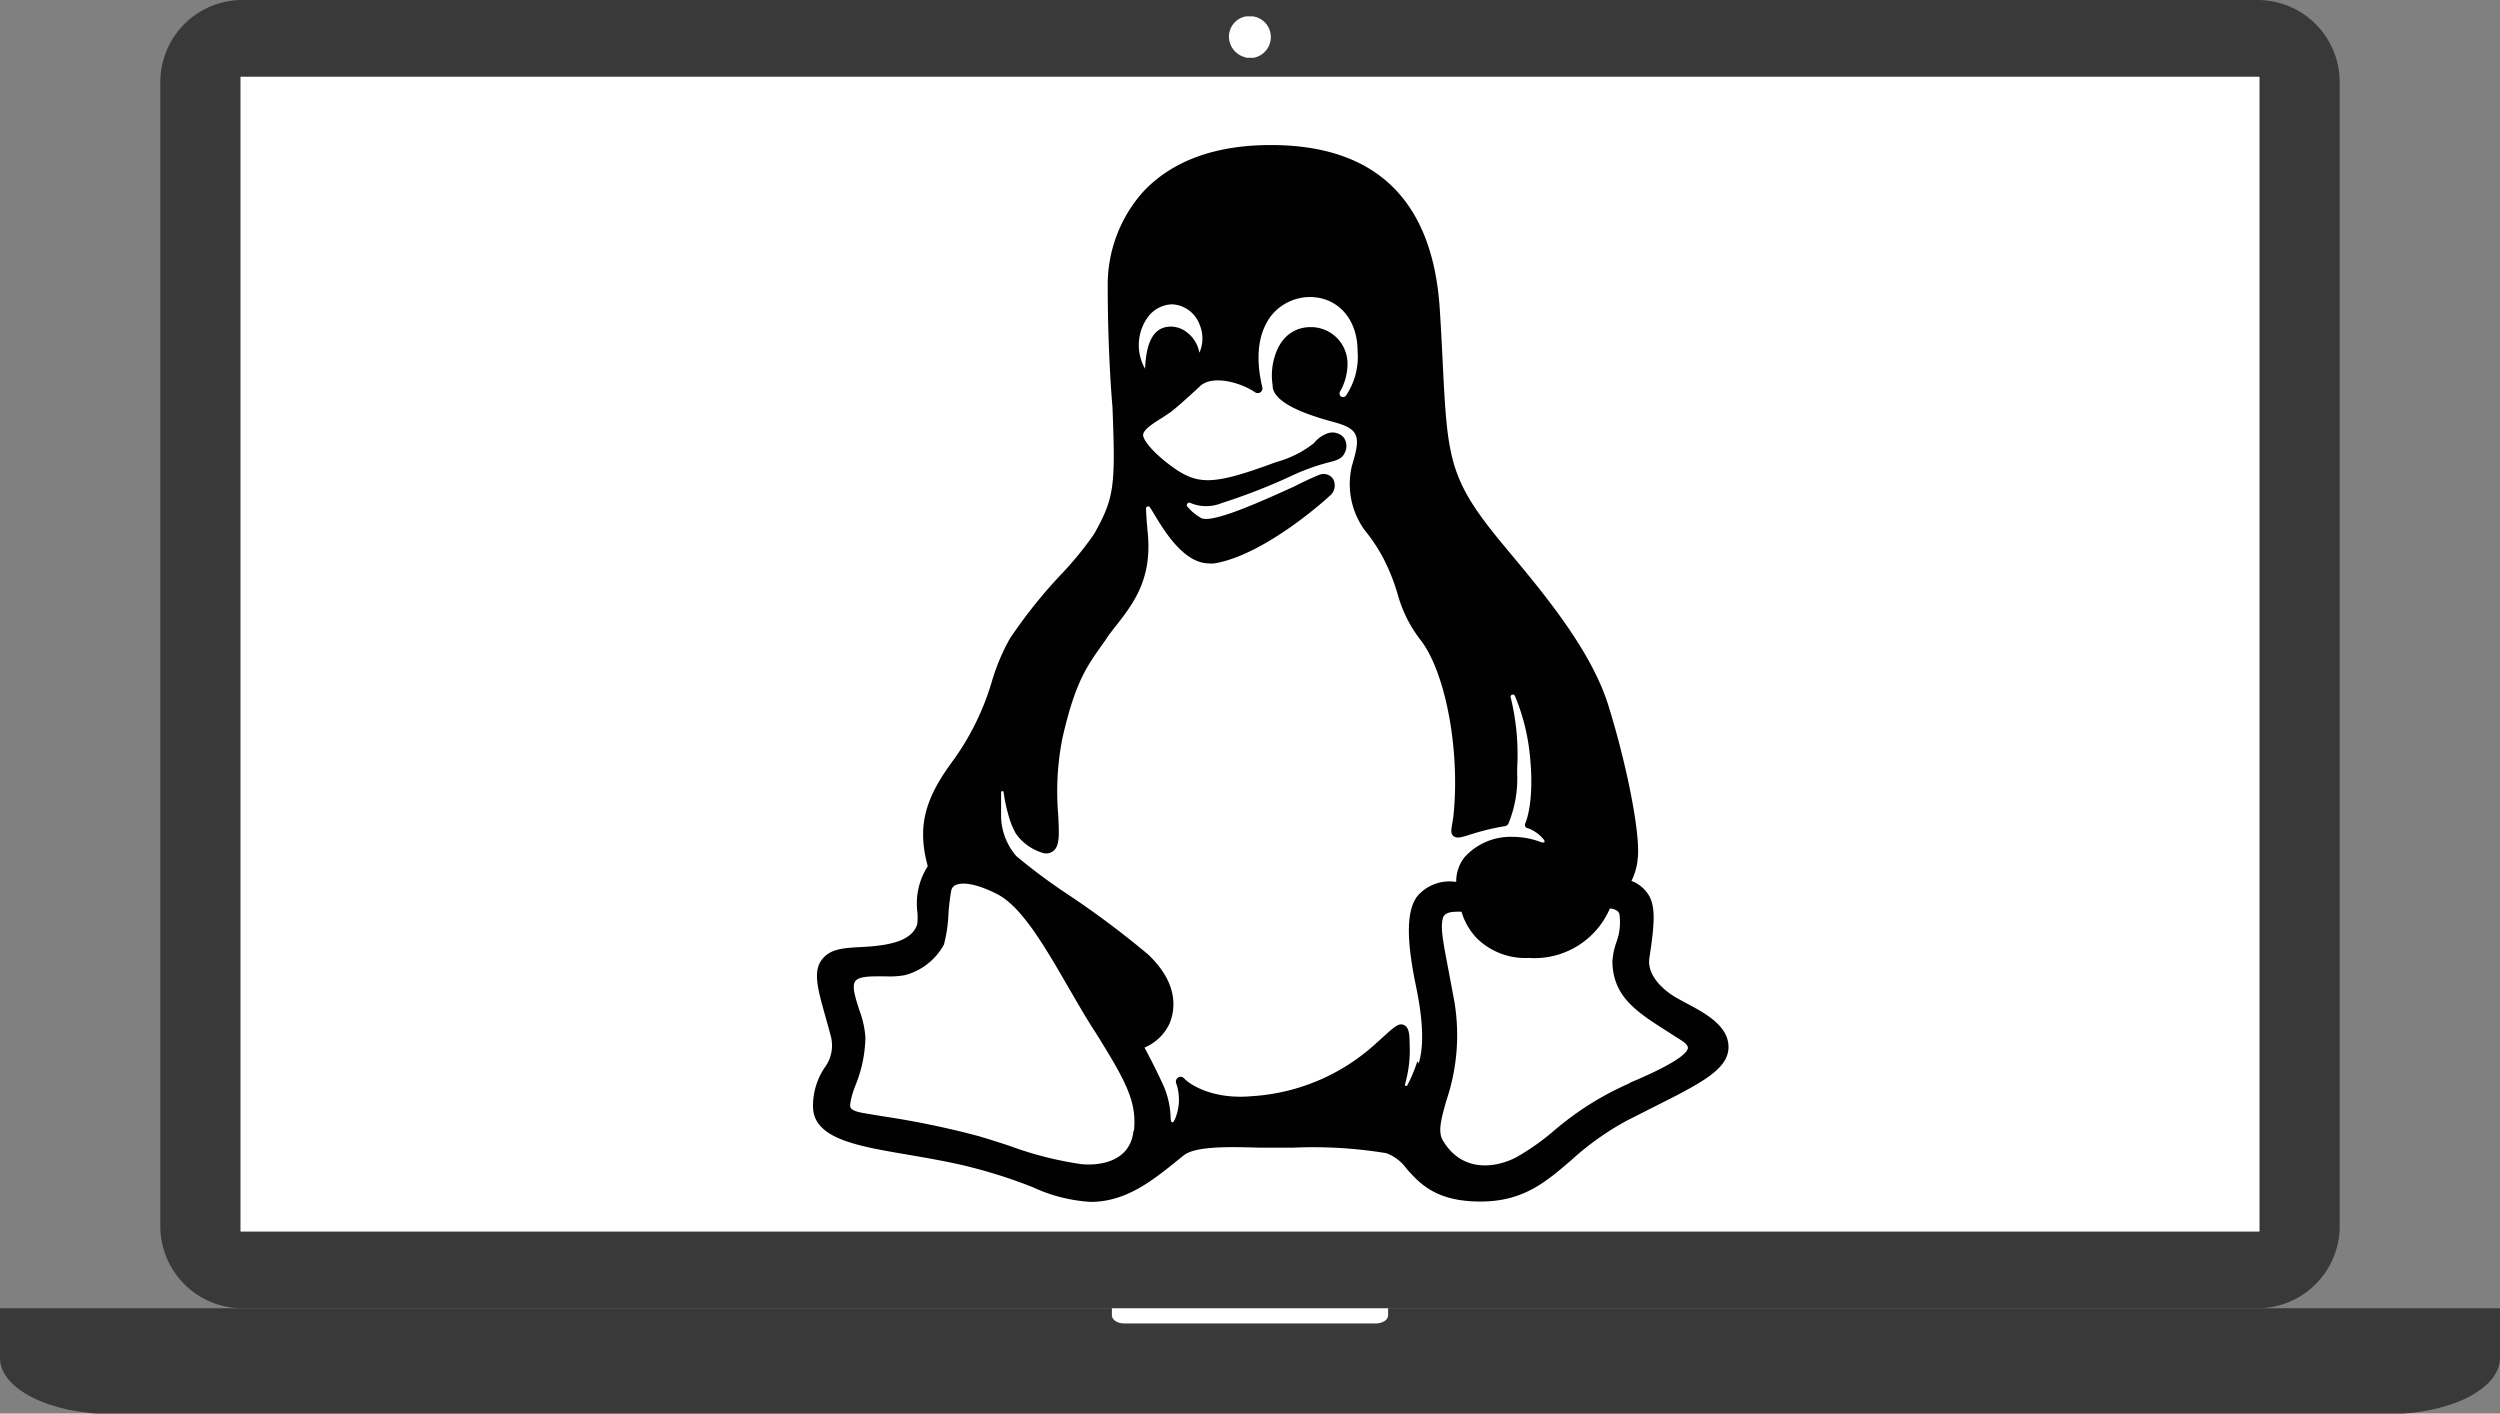 <?xml version="1.0" encoding="UTF-8"?> <svg xmlns="http://www.w3.org/2000/svg" id="afbae936-c50f-4694-bc0b-a15b22f4b7d2" data-name="Layer 1" viewBox="0 0 216.14 122.21"><rect x="0" y="0" width="216.14" height="122.21" fill="#808080" stroke="none"/><defs><style>.fdfd7256-0a03-4fb3-b1fb-fce350684b61{fill:#383938;}.aefd482f-9520-4e72-84a6-971359073735{fill:#fff;}.f2328049-3457-4c53-9ff8-dcee1290fbc9{fill:#010101;}</style></defs><title>alsoLinuxIcon</title><g id="e36ef2a4-3863-4e21-892b-a2649882de0a" data-name="Mac"><path class="fdfd7256-0a03-4fb3-b1fb-fce350684b61" d="M195.19,10.89H21A7.1,7.1,0,0,0,13.86,18v98.92A7.11,7.11,0,0,0,21,124H195.19a7.11,7.11,0,0,0,7.09-7.1V18A7.1,7.1,0,0,0,195.19,10.89ZM20.8,117.36V17.53H195.34v99.83Z" transform="translate(0 -10.89)"></path><path class="aefd482f-9520-4e72-84a6-971359073735" d="M107.71,15.88h0a2.07,2.07,0,0,0,.35,0,1.9,1.9,0,0,0,.35,0,1.82,1.82,0,0,0,1.46-1.78,1.8,1.8,0,0,0-1.52-1.79,1.42,1.42,0,0,0-.29,0,1.27,1.27,0,0,0-.27,0l-.09,0a1.78,1.78,0,0,0-1.45,1.76,1.85,1.85,0,0,0,1.45,1.78Z" transform="translate(0 -10.89)"></path><path class="fdfd7256-0a03-4fb3-b1fb-fce350684b61" d="M0,124v4.3c0,2.68,4.34,4.85,9.69,4.85H206.45c5.35,0,9.69-2.17,9.69-4.85V124Z" transform="translate(0 -10.89)"></path><path class="aefd482f-9520-4e72-84a6-971359073735" d="M96.13,124v.61c0,.39.48.7,1.07.7h21.74c.59,0,1.07-.31,1.07-.7V124Z" transform="translate(0 -10.89)"></path><rect class="aefd482f-9520-4e72-84a6-971359073735" x="20.8" y="6.64" width="174.54" height="99.83"></rect><path class="f2328049-3457-4c53-9ff8-dcee1290fbc9" d="M145.62,97.53l-.76-.42c-1.23-.73-2.48-2-2.26-3.4.46-3,.55-4.47-.09-5.48a3,3,0,0,0-1.46-1.18h0a5.31,5.31,0,0,0,.54-1.93c.27-2.1-1-8.38-2.61-13.47-1.54-4.7-5.57-9.52-8.52-13.06l-.69-.83c-4.54-5.51-4.63-7.27-5.05-15.75-.06-1.23-.13-2.62-.23-4.19-.55-9.55-5.47-14.39-14.62-14.39-4.8,0-8.5,1.36-11,4a12.07,12.07,0,0,0-3.1,8.29c0,5.62.38,10.09.41,10.34.26,6.8.19,7.85-1.59,11a28.92,28.92,0,0,1-2.83,3.47,42.63,42.63,0,0,0-4.45,5.57,17.87,17.87,0,0,0-1.55,3.68,22.44,22.44,0,0,1-3.46,7c-2.39,3.25-3,5.64-2.09,9h0a5.94,5.94,0,0,0-.91,3.85,5,5,0,0,1,0,1.16c-.44,1.45-2.37,1.79-4.2,1.94l-.86.05c-1.39.08-2.58.15-3.27,1.2s-.21,2.63.41,4.86q.21.74.42,1.53a3.18,3.18,0,0,1-.51,2.83,5.93,5.93,0,0,0-1,3.34c0,2.8,3.81,3.43,8.2,4.18,1.4.24,2.85.49,4.31.81a43.6,43.6,0,0,1,6.49,2,13.81,13.81,0,0,0,5,1.27c3.08,0,5.38-1.86,7.6-3.66l.41-.33c1-.86,4.1-.77,6.54-.7.66,0,1.28,0,1.84,0h1.18a39,39,0,0,1,8,.48,3.82,3.82,0,0,1,1.77,1.37c1.12,1.25,2.51,2.81,6.36,2.81,3.69,0,5.63-1.66,7.87-3.59a24.36,24.36,0,0,1,4.78-3.4l2.11-1.07c4.31-2.16,6.69-3.36,6.69-5.3S147.17,98.36,145.62,97.53ZM101.32,37.2a2.67,2.67,0,0,1,2.38,1.72,3.09,3.09,0,0,1,0,2.46l-.07-.27a2.85,2.85,0,0,0-1.23-1.64,2.21,2.21,0,0,0-1.7-.28c-.81.22-1.6,1-1.7,3.58a4.12,4.12,0,0,1,.18-4.38A2.71,2.71,0,0,1,101.32,37.2ZM98,108.64c-.31,3-3.51,3-4.48,2.9a30.35,30.35,0,0,1-6.31-1.61c-.87-.28-1.76-.57-2.62-.82a75.48,75.48,0,0,0-8.33-1.72l-1.72-.29c-.53-.1-.88-.24-1-.44s.07-1,.36-1.79a11.46,11.46,0,0,0,.92-4.3,8.36,8.36,0,0,0-.54-2.39c-.31-1-.63-1.94-.37-2.41s1.29-.47,2.21-.47h.43a7.33,7.33,0,0,0,1.67-.1,5.4,5.4,0,0,0,3.39-2.65A12.47,12.47,0,0,0,82,89.89a18.46,18.46,0,0,1,.24-2,.66.66,0,0,1,.4-.49c.31-.14,1.29-.36,3.55.78s4.35,4.92,6.51,8.64c.68,1.17,1.32,2.28,2,3.31,2.68,4.3,3.59,6,3.34,8.54Zm24.54-6a13.06,13.06,0,0,1-.87,2.08.1.1,0,0,1-.14.05.1.1,0,0,1-.06-.13,10.69,10.69,0,0,0,.4-3.51c0-.91-.08-1.45-.51-1.63s-.81.16-1.8,1.06l-.72.65a17.47,17.47,0,0,1-10.59,4.45c-3.21.3-5.26-.88-5.89-1.55a.4.4,0,0,0-.58,0h0a.42.42,0,0,0-.09.44,4.31,4.31,0,0,1-.1,3.08c-.18.42-.35.39-.38-.06a7.42,7.42,0,0,0-.57-2.7c-.59-1.33-1.33-2.74-1.69-3.41h0a4.16,4.16,0,0,0,2.16-2.07c.48-1.15.86-3.43-1.87-6a79.15,79.15,0,0,0-6.87-5.14,50.42,50.42,0,0,1-4.5-3.34,5.43,5.43,0,0,1-1.32-3.74l0-1.31,0-.48a.11.11,0,0,1,.13-.09.09.09,0,0,1,.09.09,12.64,12.64,0,0,0,.38,1.85,6.86,6.86,0,0,0,.69,1.75,4.38,4.38,0,0,0,2.23,1.62,1,1,0,0,0,1-.14c.56-.44.5-1.45.42-3.11a23.75,23.75,0,0,1,.35-6.58c1.07-4.76,2.08-6.2,3.35-8,.17-.24.34-.47.51-.73s.57-.78.89-1.18c1.42-1.83,3-3.91,2.65-7.8-.1-1-.14-1.69-.16-2.17a.19.19,0,0,1,.16-.22.18.18,0,0,1,.19.1l.1.15.23.38c.92,1.53,2.6,4.3,4.78,4.3a2.28,2.28,0,0,0,.45,0c4.46-.75,9.89-5.76,9.94-5.81a1.16,1.16,0,0,0,.31-1.51,1,1,0,0,0-1.23-.32c-.63.26-1.36.6-2.14,1-2.63,1.19-7,3.19-8,2.73a4.24,4.24,0,0,1-1.21-1,.18.18,0,0,1,0-.26.19.19,0,0,1,.27-.05h0a3.5,3.5,0,0,0,2.7,0l.19-.06a51.52,51.52,0,0,0,5.86-2.3,18.27,18.27,0,0,1,3.1-1.13c.76-.19,1.22-.31,1.47-.83a1.27,1.27,0,0,0-.09-1.36,1.3,1.3,0,0,0-1.34-.36,2.66,2.66,0,0,0-1.22.86,9.11,9.11,0,0,1-3.27,1.64c-5.15,1.91-6.59,2-8.62.66-1.87-1.28-2.88-2.52-2.88-3s1-1.09,1.66-1.5l.69-.46c.82-.62,2.47-2.17,2.55-2.24,1-1,3.41-.41,4.76.49a.42.42,0,0,0,.33.08.41.41,0,0,0,.32-.48h0c-.8-3.33,0-5.21.76-6.2a4.31,4.31,0,0,1,3.33-1.62c2.44,0,4.14,1.91,4.14,4.66a6,6,0,0,1-1,3.86.32.32,0,0,1-.46.06l0,0a.35.35,0,0,1-.05-.42,4.78,4.78,0,0,0,.64-2.39,3.16,3.16,0,0,0-3.14-3.17h-.07c-.75,0-2.57.28-3.19,2.94a5.55,5.55,0,0,0-.07,2.11l0,.13c.17,1.41,2.91,2.39,5.18,3s2.48,1.18,1.69,3.74a6.79,6.79,0,0,0,1.08,5.63,14.52,14.52,0,0,1,1.59,2.38,17.45,17.45,0,0,1,1.26,3.14,11.32,11.32,0,0,0,2,4c2.11,2.74,3.37,9.27,2.86,14.86a10.4,10.4,0,0,1-.15,1.08c-.08.48-.13.8.13,1s.6.14,1.38-.12l.66-.2a19.23,19.23,0,0,1,2.39-.54.42.42,0,0,0,.31-.22,10.23,10.23,0,0,0,.76-4.28c0-.17,0-.34,0-.53a20.78,20.78,0,0,0-.56-6.1.18.18,0,0,1,.12-.24.2.2,0,0,1,.25.12,17.83,17.83,0,0,1,1.26,4.87c.49,4.3-.36,6.11-.37,6.13a.31.31,0,0,0,.14.41l.05,0a3.19,3.19,0,0,1,1.32.89c.28.31.18.45-.22.3a7,7,0,0,0-2.43-.43,5.35,5.35,0,0,0-4.1,1.75,3.32,3.32,0,0,0-.73,2.15h0a3.66,3.66,0,0,0-3.33,1.19v0c-1.19,1.47-.76,4.69-.25,7.33h0c.25,1.22,1.07,4.86.33,7.17Zm18.31,1.92a25.89,25.89,0,0,0-6.48,4.07,20.6,20.6,0,0,1-3.29,2.32c-1.93,1-4.75,1.24-6.34-1.47-.45-.76-.13-1.88.3-3.42a17.58,17.58,0,0,0,.71-8.51c-.18-1-.34-1.81-.47-2.53-.54-2.82-.75-3.88-.54-4.73.12-.47.66-.57,1.12-.57a2.81,2.81,0,0,1,.5,0h0a5.61,5.61,0,0,0,1.33,2.3,6,6,0,0,0,4.49,1.69,7.09,7.09,0,0,0,7-4.27h0c.28,0,.7.13.82.44a4.92,4.92,0,0,1-.29,2.57,6.36,6.36,0,0,0-.31,1.59c.06,3.05,2.1,4.34,4.92,6.13l1.06.68c.36.23.55.45.55.64-.1.91-3.81,2.51-5,3Z" transform="translate(0 -10.89)"></path></g></svg> 